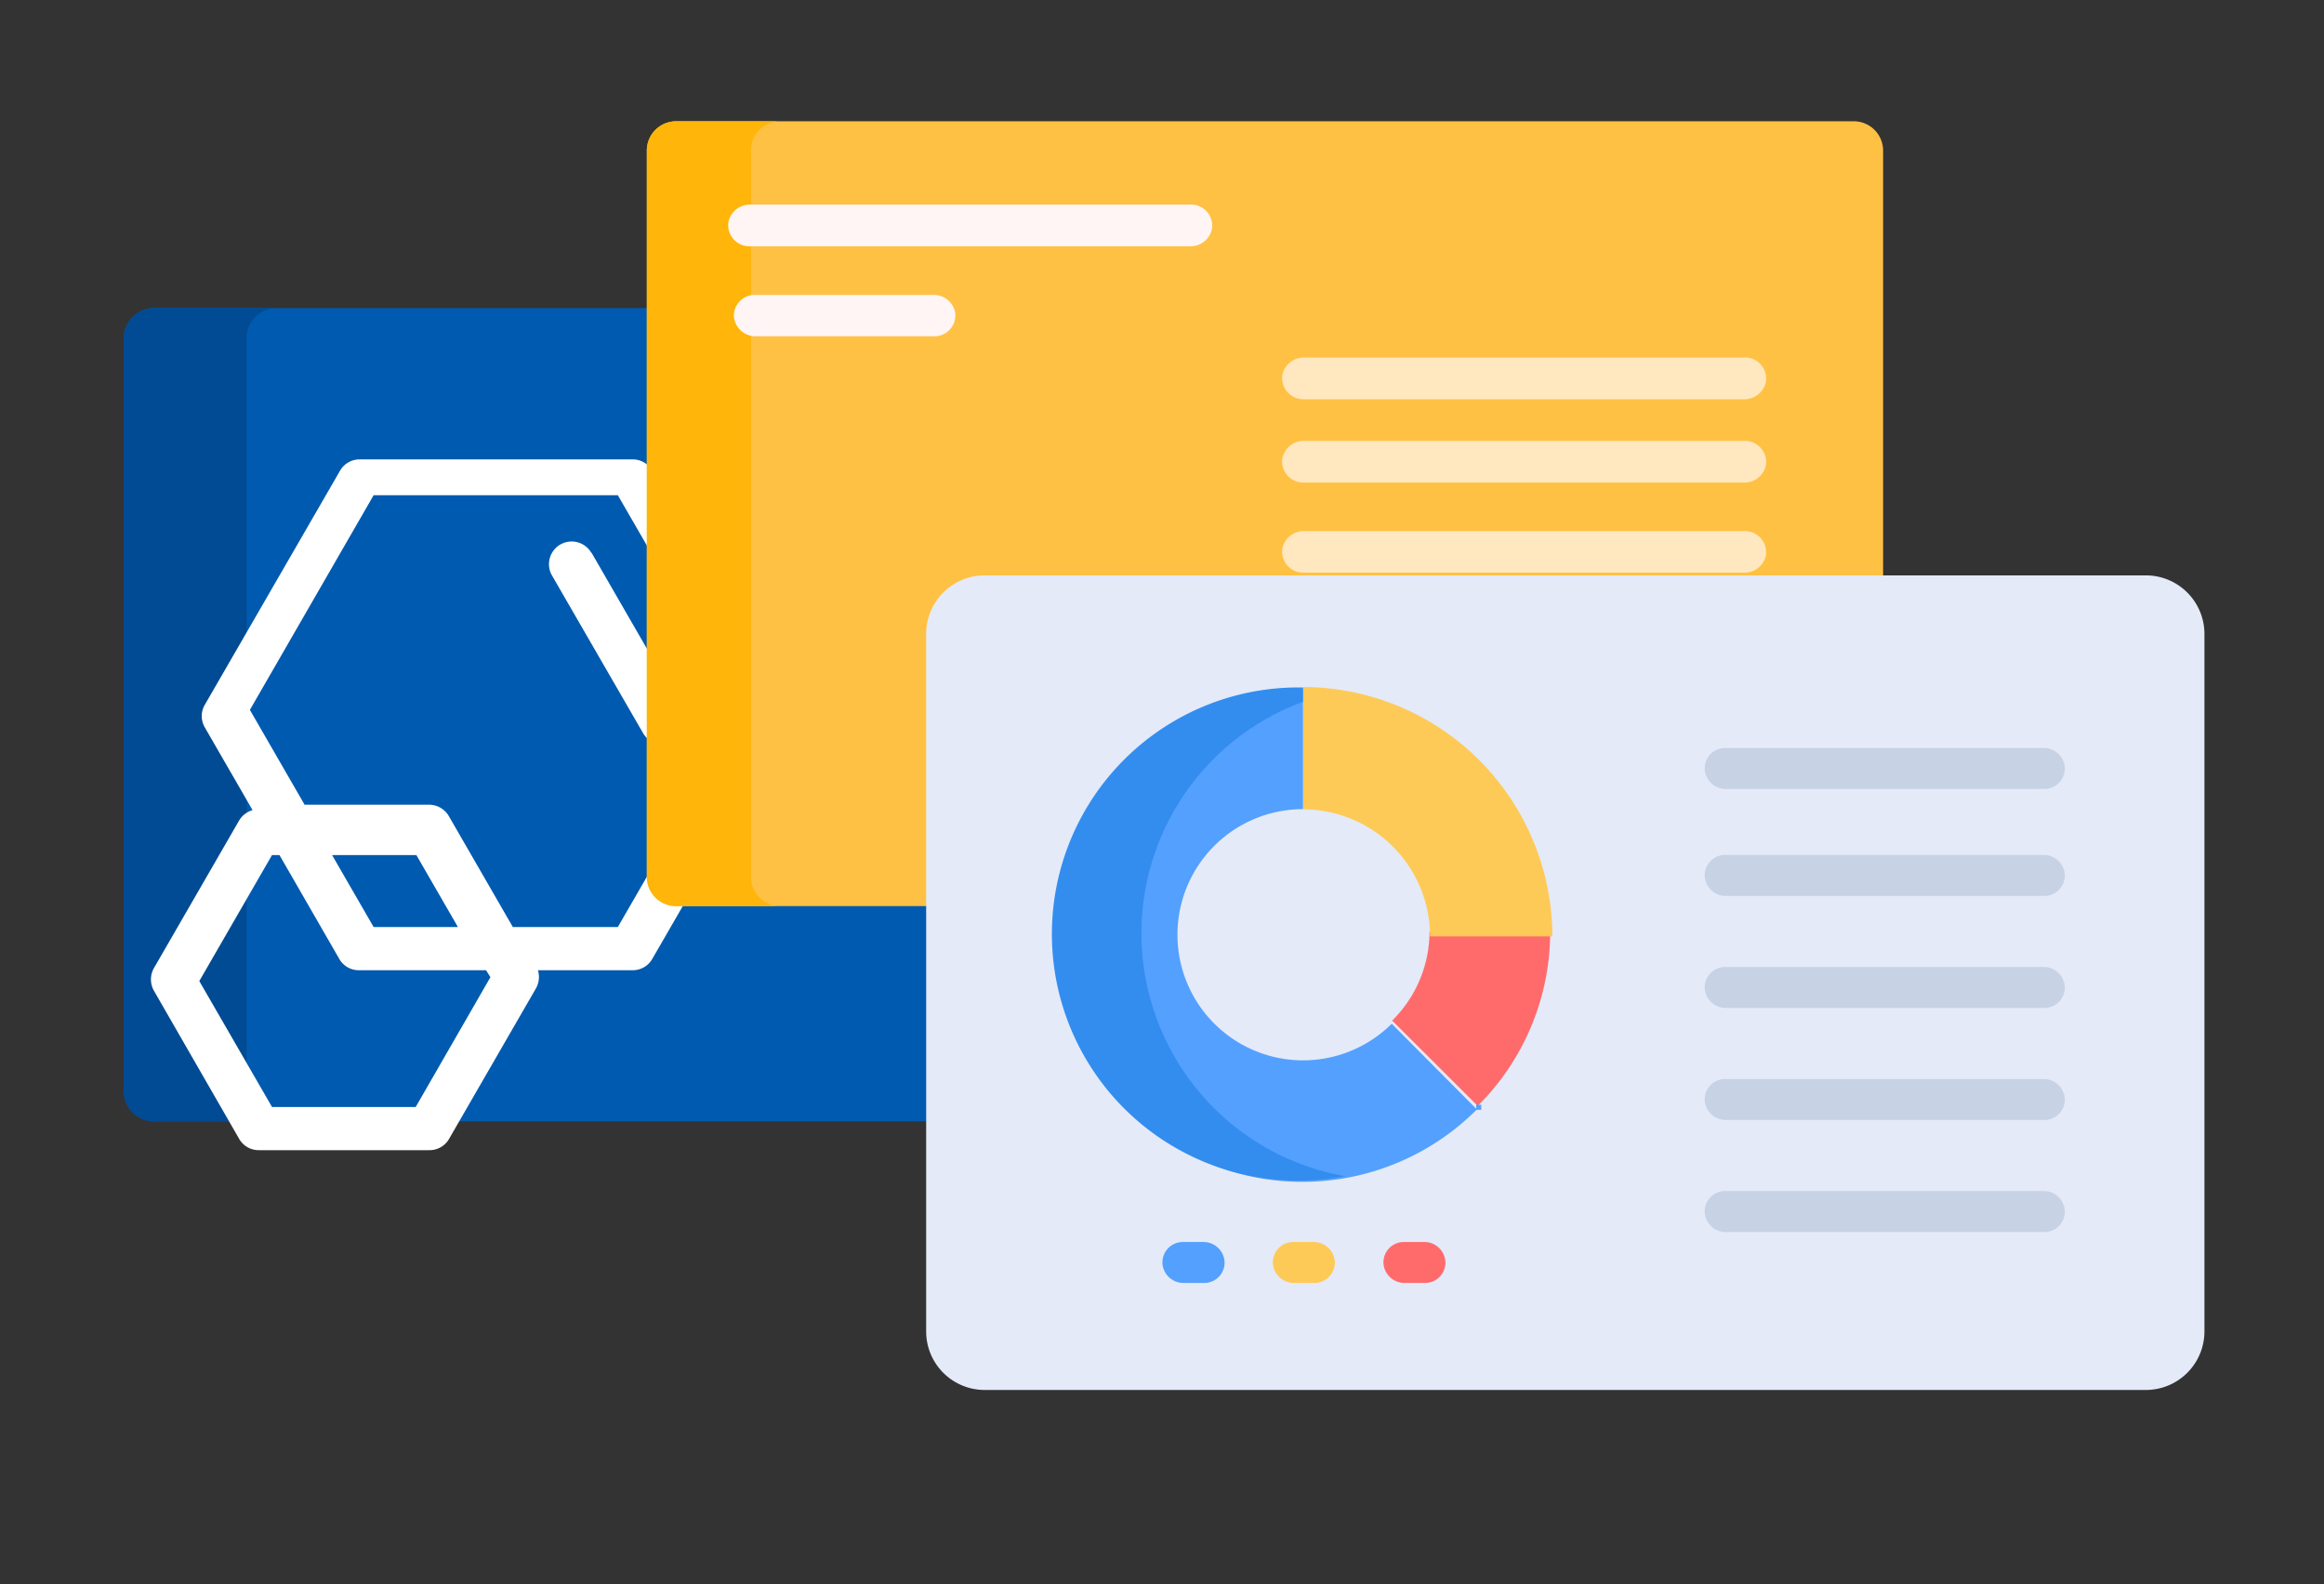 <svg xmlns="http://www.w3.org/2000/svg" width="311" height="212" viewBox="0 0 311 212">
  <rect x="0" y="0" width="311" height="212" fill="#333333" stroke="none"/>
  <title>presentation-design_5</title>
  <g id="Layer_2" data-name="Layer 2">
    <g id="Design">
      <g id="Advantage">
        <rect width="311" height="212" style="fill: none"/>
        <g>
          <g>
            <path d="M188,45.3V146a4.07,4.07,0,0,1-4.06,4.07H20.62A4.07,4.07,0,0,1,16.56,146V45.29a4.06,4.06,0,0,1,4.06-4.06H183.94A4.07,4.07,0,0,1,188,45.3Z" style="fill: #005aaf"/>
            <path d="M37,150.07H20.62A4.07,4.07,0,0,1,16.56,146V45.29a4.06,4.06,0,0,1,4.06-4.06H37a4,4,0,0,0-4,4.07V146A4,4,0,0,0,37,150.07Z" style="fill: #004b94"/>
            <path d="M87.29,63a3,3,0,0,0-2.63-1.52H48.13A3,3,0,0,0,45.5,63L27.4,94.33a3,3,0,0,0,0,3l6.4,11.09a3.05,3.05,0,0,0-1.81,1.4l-11.4,19.75a3.07,3.07,0,0,0,0,3L32,152.4a3,3,0,0,0,2.63,1.52H57.46a3,3,0,0,0,2.64-1.52l11.61-20.11a3.14,3.14,0,0,0,.28-2.45H84.66a3,3,0,0,0,2.63-1.52l18-31.15a3.07,3.07,0,0,0,0-3ZM65.63,130.77l-10,17.37H36.4l-9.73-16.85,9.73-16.86h1l8,13.89a3,3,0,0,0,2.64,1.52h17ZM44.44,114.43H55.72l5.56,9.63H50Zm38.24,9.63H68.63l-8.57-14.85a3.06,3.06,0,0,0-2.64-1.52H40.76L33.44,95,50,66.27H82.68l16.68,28.9ZM79.14,73.93,91.33,95.06a3,3,0,0,1-1.12,4.16,3,3,0,0,1-1.52.41,3.05,3.05,0,0,1-2.64-1.53L73.86,77a3,3,0,0,1,5.28-3Zm54.94-10.55H115.39a3,3,0,0,1-3.07-2.76,2.9,2.9,0,0,1,2.89-3H133.9A3,3,0,0,1,137,60.36,2.89,2.89,0,0,1,134.08,63.38Zm25.09,0h-7.52a3,3,0,0,1-3.07-2.76,2.89,2.89,0,0,1,2.88-3H159a3,3,0,0,1,3.08,2.76A2.89,2.89,0,0,1,159.17,63.38ZM118.65,74.77v7.52a3,3,0,0,1-2.76,3.07,2.88,2.88,0,0,1-3-2.88V75a3,3,0,0,1,2.76-3.07A2.88,2.88,0,0,1,118.65,74.77Zm11.56,6.33v1.36a3,3,0,0,1-2.76,3.07,2.89,2.89,0,0,1-3-2.88V81.29a3,3,0,0,1,2.76-3.07A2.89,2.89,0,0,1,130.21,81.1Zm12.52-6.33v7.52A3,3,0,0,1,140,85.36a2.88,2.88,0,0,1-3-2.88V75a3,3,0,0,1,2.76-3.07A2.88,2.88,0,0,1,142.73,74.77Zm11.56,6.33v1.36a3,3,0,0,1-2.76,3.07,2.89,2.89,0,0,1-3-2.88V81.29a3,3,0,0,1,2.76-3.07A2.89,2.89,0,0,1,154.29,81.1Zm11.56-6.33v7.52a3,3,0,0,1-2.76,3.07,2.88,2.88,0,0,1-3-2.88V75a3,3,0,0,1,2.76-3.07A2.88,2.88,0,0,1,165.85,74.77Zm11.56,6.33v1.36a3,3,0,0,1-2.76,3.07,2.89,2.89,0,0,1-3-2.88V81.29a3,3,0,0,1,2.76-3.07A2.89,2.89,0,0,1,177.41,81.1Z" style="fill: #fff"/>
          </g>
          <g>
            <path d="M252,20.15v97.19a3.93,3.93,0,0,1-3.92,3.92H90.48a3.92,3.92,0,0,1-3.92-3.92V20.15a3.92,3.92,0,0,1,3.92-3.92h157.6A3.93,3.93,0,0,1,252,20.15Z" style="fill: #ffc143"/>
            <path d="M104.32,121.26H90.48a3.92,3.92,0,0,1-3.92-3.92V20.15a3.92,3.92,0,0,1,3.92-3.92h13.84a3.87,3.87,0,0,0-3.82,3.92v97.18A3.88,3.88,0,0,0,104.32,121.26Z" style="fill: #ffb509"/>
            <path d="M233.42,71.07H174.55a2.93,2.93,0,0,0-2.94,2.29,2.83,2.83,0,0,0,2.89,3.28h58.87a2.93,2.93,0,0,0,2.94-2.28A2.84,2.84,0,0,0,233.42,71.07Zm-34.2,17.66H175.34a2.92,2.92,0,0,1-3-2.67,2.79,2.79,0,0,1,2.79-2.91H199a2.92,2.92,0,0,1,3,2.66,2.8,2.8,0,0,1-2.79,2.92ZM233.42,59H174.55a2.94,2.94,0,0,0-2.94,2.29,2.84,2.84,0,0,0,2.89,3.29h58.87a2.93,2.93,0,0,0,2.94-2.29A2.84,2.84,0,0,0,233.42,59Zm0-11.15H174.55a2.93,2.93,0,0,0-2.94,2.29,2.84,2.84,0,0,0,2.89,3.29h58.87a2.94,2.94,0,0,0,2.94-2.29A2.84,2.84,0,0,0,233.42,47.83Z" style="fill: #ffe7bf"/>
            <path d="M159.29,27.38H100.42a2.94,2.94,0,0,0-2.94,2.29,2.84,2.84,0,0,0,2.9,3.29h58.87a2.93,2.93,0,0,0,2.93-2.29,2.83,2.83,0,0,0-2.89-3.29Zm58.29,79.83a3.36,3.36,0,1,1-3.36-3.36A3.35,3.35,0,0,1,217.58,107.21Zm7.53-3.36a3.36,3.36,0,1,0,3.36,3.36A3.36,3.36,0,0,0,225.11,103.85Zm10.9,0a3.36,3.36,0,1,0,3.36,3.36A3.36,3.36,0,0,0,236,103.85ZM125.09,45H101.21a2.9,2.9,0,0,1-3-2.66A2.78,2.78,0,0,1,101,39.47h23.91a2.9,2.9,0,0,1,2.9,2.29A2.79,2.79,0,0,1,125.09,45Z" style="fill: #fff5f5"/>
          </g>
        </g>
        <g>
          <path d="M210.58,129.66a33.12,33.12,0,0,0-5.67-.49h0v2A32.66,32.66,0,0,1,210.58,129.66Z" style="fill: #e59d1f"/>
          <g>
            <path d="M123.94,84.79v93.38a7.83,7.83,0,0,0,7.83,7.84h155.4a7.84,7.84,0,0,0,7.83-7.84V84.79A7.84,7.84,0,0,0,287.17,77H131.77A7.83,7.83,0,0,0,123.94,84.79Z" style="fill: #e4eaf8"/>
            <g>
              <path d="M273.55,105.58H231a2.81,2.81,0,0,1-2.86-2.48,2.73,2.73,0,0,1,2.71-3h42.59a2.82,2.82,0,0,1,2.86,2.49A2.73,2.73,0,0,1,273.55,105.58Z" style="fill: #c7d2e5"/>
              <path d="M273.55,119.9H231a2.82,2.82,0,0,1-2.86-2.49,2.73,2.73,0,0,1,2.71-3h42.59a2.83,2.83,0,0,1,2.86,2.49A2.74,2.74,0,0,1,273.55,119.9Z" style="fill: #c7d2e5"/>
              <path d="M273.55,149.88H231a2.82,2.82,0,0,1-2.86-2.48,2.72,2.72,0,0,1,2.71-3h42.59a2.83,2.83,0,0,1,2.86,2.49A2.72,2.72,0,0,1,273.55,149.88Z" style="fill: #c7d2e5"/>
              <path d="M273.55,164.88H231a2.82,2.82,0,0,1-2.86-2.49,2.72,2.72,0,0,1,2.71-3h42.59a2.82,2.82,0,0,1,2.86,2.48A2.73,2.73,0,0,1,273.55,164.88Z" style="fill: #c7d2e5"/>
              <path d="M273.55,134.89H231a2.82,2.82,0,0,1-2.86-2.48,2.72,2.72,0,0,1,2.71-3h42.59a2.82,2.82,0,0,1,2.86,2.48A2.73,2.73,0,0,1,273.55,134.89Z" style="fill: #c7d2e5"/>
            </g>
            <path d="M175.9,171.69h-2.7a2.82,2.82,0,0,1-2.85-2.48,2.72,2.72,0,0,1,2.71-3h2.7a2.83,2.83,0,0,1,2.86,2.49A2.73,2.73,0,0,1,175.9,171.69Z" style="fill: #feca57"/>
            <path d="M161.12,171.69h-2.69a2.82,2.82,0,0,1-2.86-2.48,2.73,2.73,0,0,1,2.71-3H161a2.83,2.83,0,0,1,2.86,2.49A2.72,2.72,0,0,1,161.12,171.69Z" style="fill: #54a0ff"/>
            <path d="M190.68,171.69H188a2.82,2.82,0,0,1-2.85-2.48,2.72,2.72,0,0,1,2.71-3h2.7a2.81,2.81,0,0,1,2.85,2.49A2.71,2.71,0,0,1,190.68,171.69Z" style="fill: #ff6b6b"/>
            <path d="M207.45,124.67H191.3a16.76,16.76,0,0,1-5,11.91L197.75,148A32.87,32.87,0,0,0,207.45,124.67Z" style="fill: #ff6b6b"/>
            <path d="M174.37,91.94v16.37h0a17,17,0,0,1,17,17h16.37A33.41,33.41,0,0,0,174.37,91.94Z" style="fill: #feca57"/>
            <path d="M186.24,137a16.81,16.81,0,1,1-11.87-28.72h0V92.16a33,33,0,1,0,23.27,56.31L186.24,137Z" style="fill: #54a0ff"/>
            <path d="M198.22,147.84h-.68v.68h.68Z" style="fill: #54a0ff"/>
            <path d="M152.75,124.92a33,33,0,0,1,21.62-31V92A33,33,0,1,0,180,157.4,33,33,0,0,1,152.75,124.92Z" style="fill: #338def"/>
          </g>
        </g>
      </g>
    </g>
  </g>
</svg>

